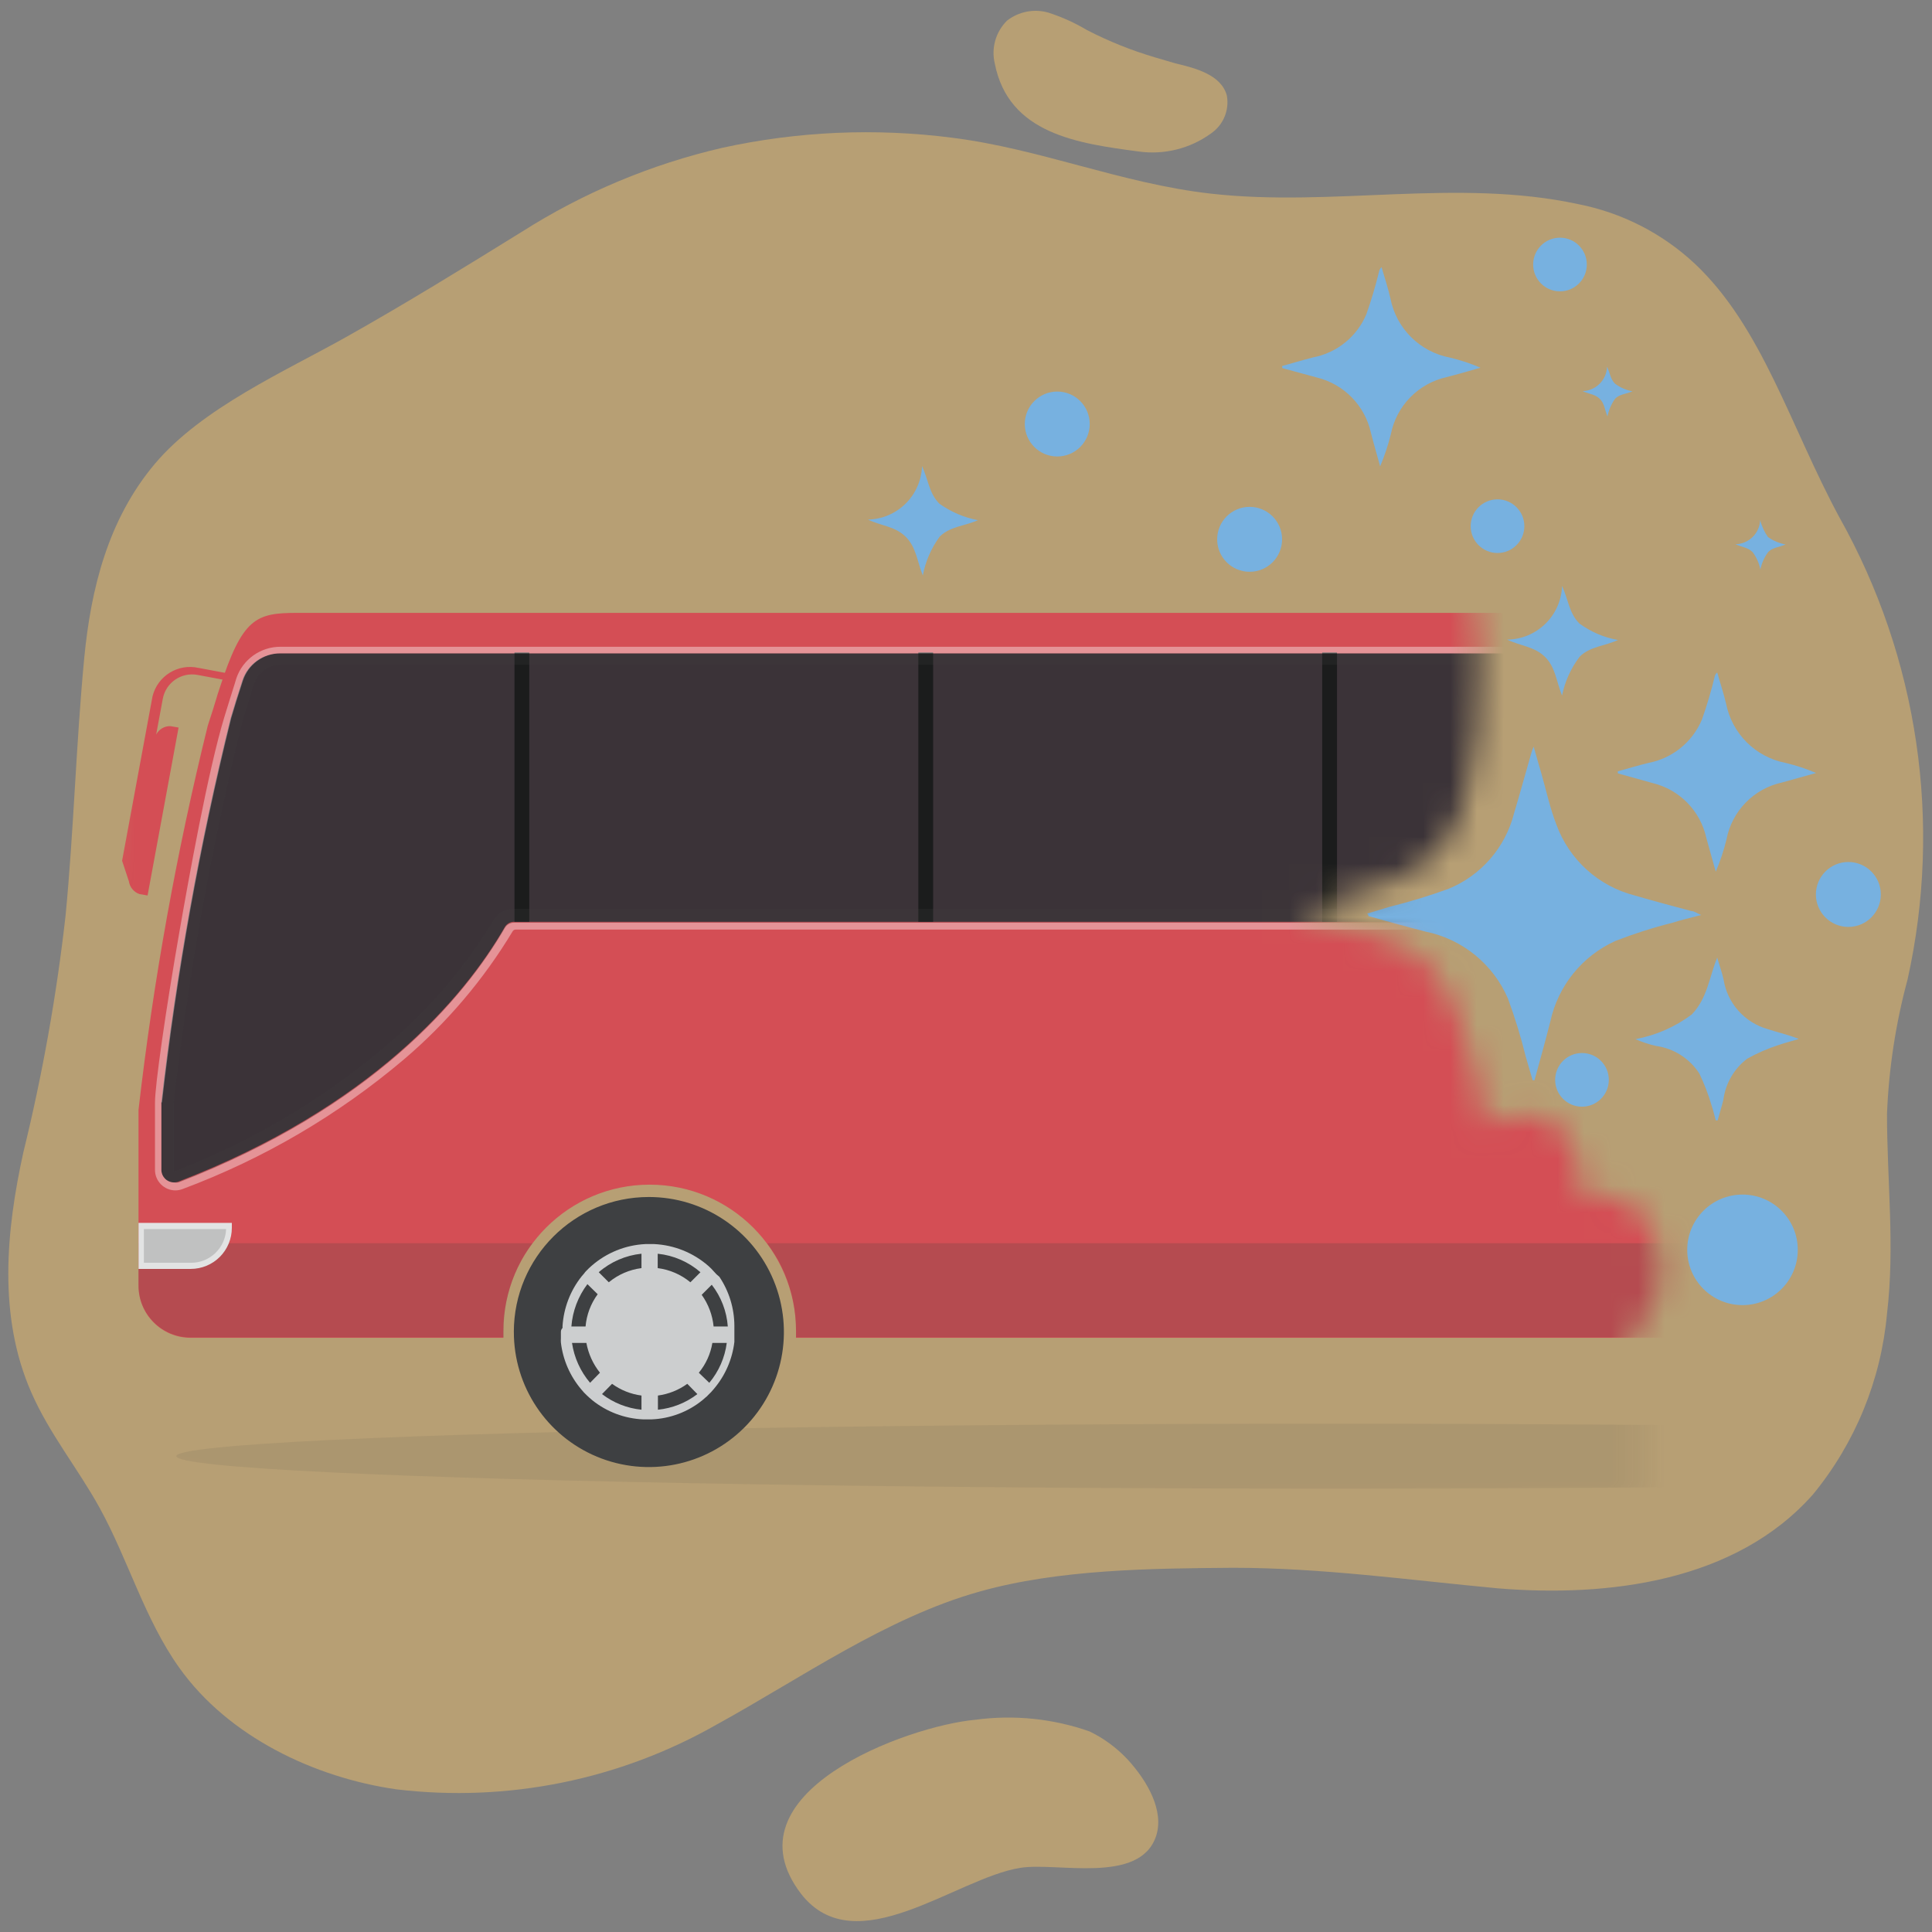 <svg xmlns="http://www.w3.org/2000/svg" xmlns:xlink="http://www.w3.org/1999/xlink" width="72" height="72" viewBox="0 0 72 72">
    <rect x="0" y="0" width="72" height="72" fill="#808080" stroke="none"/>
    <defs>
        <path id="prefix__a" d="M53.15.766c.138 0 .26.95.283 1.065.113.609.174 1.226.184 1.846.034 1.023-.012 2.047-.138 3.063-.084.667-.207 1.349-.352 2.007-.226 1.499-1.224 2.768-2.627 3.34-1.155.452-2.337.834-3.54 1.141 0 0-.045.092 0 .107h.07c.473.197.962.35 1.463.46.59.126 1.165.313 1.716.559.53.204 1.02.5 1.447.873.554.608.962 1.333 1.195 2.122.239.645.443 1.302.613 1.968.153.629.222 1.249.345 1.885.533-.25 1.12-.36 1.708-.322.56.077 1.067.368 1.417.812.373.668.516 1.44.406 2.198.749-.146 1.526.011 2.16.437.793.934 1.048 2.21.674 3.378-.284.616-.673 1.179-1.15 1.662l.613 2.443v3.83l-49.488.674-4.129-1.363C-.766 33.93.444 28.639 1.11 21.822L3.24.13l49.91.636z"/>
    </defs>
    <g fill="none" fill-rule="evenodd">
        <path fill="#FFC864" fill-rule="nonzero" d="M63.153 9.82c-1.212-1.13-2.717-1.896-4.343-2.214-4.519-.973-9.145.123-13.687-.39-3.332-.376-6.343-1.67-9.644-2.084-2.852-.366-5.746-.24-8.556.375-2.657.614-5.19 1.676-7.49 3.14-2.168 1.341-4.313 2.666-6.55 3.922-2.236 1.257-5.361 2.635-7.115 4.719-1.754 2.083-2.382 4.68-2.628 7.223-.306 3.201-.39 6.434-.697 9.612-.334 2.967-.859 5.91-1.57 8.809-.65 2.941-.95 6.128.291 8.954.667 1.532 1.739 2.842 2.543 4.297 1.073 1.946 1.678 4.151 2.972 5.967 1.83 2.573 5.04 4.098 8.096 4.534 4.137.495 8.324-.354 11.942-2.42 3.125-1.716 6.311-3.975 9.78-4.948 2.957-.835 6.397-.866 9.46-.889 3.302 0 6.58.46 9.866.766 4.098.337 8.854-.237 11.742-3.5 1.574-1.917 2.535-4.263 2.758-6.733.298-2.49 0-4.963 0-7.445.067-1.693.324-3.374.766-5.01 1.302-5.855.4-11.986-2.536-17.218-1.838-3.401-2.872-7.093-5.4-9.467z" opacity=".43"/>
        <g fill="#77B1E0" fill-rule="nonzero">
            <path d="M18.781 24.09l.835-.253c.747-.186 1.483-.41 2.206-.674 1.205-.498 2.104-1.534 2.428-2.796.23-.766.437-1.532.659-2.298.02-.068.045-.135.077-.2.107.376.191.682.283.989.184.636.322 1.294.56 1.907.476 1.313 1.571 2.306 2.925 2.65.697.207 1.41.391 2.114.582.1 0 .192.077.36.146-.414.107-.766.191-1.08.291-.718.18-1.424.406-2.114.674-1.24.56-2.14 1.673-2.428 3.003-.192.766-.39 1.455-.59 2.19h-.069l-.253-.865c-.181-.737-.404-1.463-.666-2.176-.55-1.283-1.695-2.216-3.064-2.497-.72-.183-1.432-.383-2.144-.582.015-.023.007-.038-.039-.092zM28.118 18.789c.383-.107.766-.222 1.142-.314.897-.17 1.648-.78 1.999-1.624.186-.525.344-1.06.475-1.6.012-.059.044-.11.092-.146.107.383.237.766.329 1.156.22 1.122 1.099 1.998 2.221 2.214.388.093.767.218 1.134.375l-1.264.353c-1.057.227-1.875 1.066-2.076 2.129-.1.408-.233.808-.398 1.195-.115-.414-.238-.835-.352-1.256-.22-1.008-.997-1.802-2-2.045l-1.294-.36-.008-.077zM15.61 3.684c.383-.107.766-.222 1.15-.321.89-.168 1.639-.773 1.99-1.609.186-.525.344-1.06.476-1.6.012-.06.045-.115.091-.154.115.39.238.766.33 1.164.219 1.121 1.099 1.995 2.221 2.206.388.093.767.218 1.134.376-.422.122-.843.245-1.264.352-1.053.235-1.868 1.07-2.076 2.13-.101.407-.235.807-.398 1.194-.115-.421-.238-.835-.345-1.256-.225-1.01-1.003-1.805-2.007-2.053l-1.294-.352-.008-.077zM31.826 25.729c.076.275.176.543.237.82.141.88.78 1.6 1.64 1.845.374.123.765.207 1.163.368-.245.076-.497.138-.766.23-.4.13-.788.3-1.156.505-.49.371-.81.923-.889 1.532-.061.253-.145.505-.214.766h-.07c-.053-.184-.091-.368-.152-.544-.12-.413-.274-.815-.46-1.202-.364-.561-.954-.936-1.616-1.027-.262-.06-.519-.145-.766-.253.761-.14 1.48-.455 2.099-.919.59-.613.65-1.394.95-2.121zM26.043 15.963c-.215-.529-.246-1.065-.644-1.448s-.911-.398-1.402-.636c1.107-.012 2.009-.893 2.046-1.999.23.49.26 1.019.65 1.402.425.31.915.52 1.433.612-.498.23-1.042.238-1.425.62-.326.427-.551.922-.658 1.449zM2.221 11.49c-.214-.53-.245-1.058-.643-1.448-.398-.39-.912-.399-1.402-.636 1.094-.024 1.978-.898 2.015-1.992.23.483.26 1.02.65 1.402.429.305.917.514 1.433.613-.498.222-1.042.23-1.425.613-.315.429-.53.924-.628 1.447zM33.434 11.267c-.046-.236-.146-.459-.291-.65-.176-.177-.414-.185-.636-.292.497-.012.9-.407.92-.904.055.229.154.444.29.636.195.138.417.232.652.276-.23.107-.475.107-.644.283-.144.193-.243.415-.291.651zM27.735 5.56c-.1-.237-.107-.482-.29-.658-.185-.176-.414-.176-.636-.283.496-.016.895-.415.911-.912.107.222.123.467.299.636.192.144.415.241.65.283-.229.1-.474.1-.65.276-.139.198-.235.422-.284.659z" transform="translate(32.17 9.957)"/>
        </g>
        <g transform="translate(1.532 20.68)">
            <mask id="prefix__b" fill="#fff">
                <use xlink:href="#prefix__a"/>
            </mask>
            <g mask="url(#prefix__b)">
                <g fill-rule="nonzero" transform="translate(2.298 1.532)">
                    <path fill="#D44E55" d="M3.577 2.68l1.272.238c.128-.345.498-.538.855-.445.357.093.586.44.53.805-.033.188-.14.354-.297.462-.156.108-.35.148-.537.113-.321-.075-.559-.346-.59-.674L3.531 2.94c-.603-.112-1.182.286-1.294.889L1.99 5.163c.103-.197.307-.319.529-.314l.306.053L1.67 11.16l-.307-.054c-.208-.074-.358-.256-.39-.475L.72 9.866l1.134-6.128c.189-.764.956-1.235 1.723-1.057z"/>
                    <path fill="#D44E55" d="M4.113 4.213c.146-.498.238-.766.238-.766C5.209.804 5.706.628 7.26.628h79.453c1.058 0 1.915.857 1.915 1.915l1.218 15.38v6.128c.002.469-.183.919-.513 1.25-.331.333-.78.52-1.249.52l-15.74 1.822v-.252c.004-.904-.22-1.795-.651-2.59-.953-1.763-2.795-2.862-4.8-2.862-2.003 0-3.846 1.1-4.798 2.863-.432.794-.656 1.685-.65 2.589v.252h-35.61v-.252c0-3.012-2.442-5.454-5.454-5.454-3.012 0-5.453 2.442-5.453 5.454v.252H3.27c-1.07 0-1.938-.867-1.938-1.937v-6.557c.555-4.822 1.417-9.604 2.581-14.316l.2-.62z"/>
                    <ellipse cx="45.766" cy="32.055" fill="#404041" opacity=".09" rx="43.024" ry="1.21"/>
                    <path fill="#3E4042" d="M15.32 27.421c-.004 2.036 1.22 3.874 3.1 4.655 1.88.781 4.046.353 5.487-1.086 1.441-1.439 1.873-3.604 1.094-5.485-.778-1.881-2.613-3.108-4.65-3.108-2.776 0-5.028 2.248-5.032 5.024z"/>
                    <path fill="#CCCECF" d="M17.073 27.421v.253c-.004.048-.004.097 0 .146.076.647.342 1.258.766 1.754l.092.107.1.1.107.099.107.092c.539.433 1.202.682 1.892.712h.314c.691-.027 1.355-.277 1.892-.712l.115-.1c.04-.029.075-.062.107-.1l.107-.106.1-.115c.423-.496.69-1.107.766-1.754V27.59v-.33-.069c-.003-.649-.198-1.283-.56-1.822l-.107-.092-.1-.108-.099-.107-.107-.1c-.561-.489-1.27-.774-2.014-.811h-.33c-.741.036-1.448.323-2.007.812l-.1.091-.091.092c-.032.03-.06.063-.084.1l-.092.107c-.422.53-.67 1.178-.713 1.854v.069c-.053.061-.06.1-.06.145zm.988-1.777l.383.376c-.258.351-.414.767-.452 1.202h-.528c.044-.572.251-1.12.597-1.578zm2.015-.597c-.448.057-.87.24-1.218.528l-.375-.375c.447-.388 1.004-.628 1.593-.69v.537zm2.198.153l-.375.375c-.348-.288-.77-.471-1.218-.528v-.536c.589.06 1.145.301 1.593.689zm1.019 2.022h-.529c-.042-.425-.195-.832-.444-1.18l.375-.375c.349.448.557.99.598 1.555zm-.69 2.099l-.39-.375c.263-.32.438-.703.505-1.111h.536c-.07.547-.297 1.062-.65 1.486zm-.444.421c-.427.327-.936.528-1.47.582v-.528c.395-.053.771-.203 1.095-.437l.375.383zm-3.554 0l.375-.383c.323.235.7.385 1.096.437v.528c-.535-.054-1.044-.255-1.47-.582zm-1.118-1.907h.536c.074.406.248.788.506 1.11l-.368.376c-.36-.423-.593-.938-.674-1.486z"/>
                    <path fill="#3E4042" d="M61.882 27.421c-.003 2.036 1.22 3.874 3.1 4.655 1.881.781 4.047.353 5.488-1.086 1.44-1.439 1.873-3.604 1.094-5.485-.778-1.881-2.614-3.108-4.65-3.108-2.776 0-5.028 2.248-5.032 5.024z"/>
                    <path fill="#CCCECF" d="M63.574 27.421c-.003.046-.003.092 0 .138v.061c-.003.018-.003.036 0 .054v.146c.072.648.34 1.26.766 1.754l.1.107.1.1.107.099.107.092c.538.434 1.201.684 1.892.712h.314c.715.001 1.41-.236 1.976-.674l.115-.1c.04-.028.075-.062.107-.099l.1-.107.1-.115c.426-.494.693-1.105.765-1.754-.003-.054-.003-.107 0-.161v-.046c-.003-.02-.003-.04 0-.061v-.337c-.039-.676-.285-1.323-.704-1.854l-.016-.1-.1-.107-.099-.107-.107-.1c-.558-.488-1.265-.775-2.007-.811h-.314c-.741.036-1.448.323-2.007.812l-.1.091-.091.092-.092.1-.092.107c-.42.531-.665 1.178-.705 1.854v.069c-.044.043-.082.092-.115.145zm.989-1.777l.375.376c-.253.354-.406.769-.444 1.202h-.529c.049-.576.267-1.125.628-1.578h-.03zm2.075-.597c-.448.057-.87.24-1.218.528l-.375-.375c.448-.388 1.004-.628 1.593-.69v.537zm2.199.153l-.376.375c-.345-.287-.765-.47-1.21-.528v-.536c.576.068 1.118.308 1.555.689h.03zm1.018 2.022h-.528c-.052-.428-.215-.835-.475-1.18l.375-.375c.349.448.556.99.598 1.555h.03zm-.689 2.099l-.375-.375c.263-.32.438-.703.505-1.111h.536c-.084.552-.326 1.068-.697 1.486h.031zm-.444.421c-.429.324-.937.525-1.47.582v-.528c.392-.053.766-.203 1.087-.437l.383.383zm-3.562 0l.383-.383c.323.235.7.385 1.095.437v.528c-.555-.046-1.086-.247-1.532-.582h.054zm-1.11-1.907h.536c.07.407.244.79.505 1.11l-.368.376c-.372-.417-.617-.933-.704-1.486h.03z"/>
                    <path fill="#3B3338" d="M87.112 12.14H15.32c-.134.001-.258.07-.33.184-1.531 2.658-5 6.725-12.17 9.498-.144.056-.306.037-.433-.05-.127-.088-.203-.232-.203-.386v-2.513c.551-4.825 1.413-9.61 2.581-14.323l.192-.636.245-.766c.199-.605.765-1.013 1.402-1.011h79.95c.262 0 .475.213.475.475l.697 8.97c-.016.322-.29.571-.613.558z"/>
                    <g fill="#1B1C1C">
                        <path d="M0.789 0.574L1.34 0.574 1.34 10.609 0.789 10.609z" transform="translate(14.553 1.532) rotate(-180 1.065 5.591)"/>
                        <path d="M15.84 0.574L16.391 0.574 16.391 10.609 15.84 10.609z" transform="translate(14.553 1.532) rotate(-180 16.116 5.591)"/>
                        <path d="M30.891 0.574L31.443 0.574 31.443 10.609 30.891 10.609z" transform="translate(14.553 1.532) rotate(-180 31.167 5.591)"/>
                        <path d="M39.202 0.574L39.753 0.574 39.753 10.609 39.202 10.609z" transform="translate(14.553 1.532) rotate(-180 39.477 5.591)"/>
                        <path d="M45.942 0.574L46.494 0.574 46.494 10.609 45.942 10.609z" transform="translate(14.553 1.532) rotate(-180 46.218 5.591)"/>
                    </g>
                    <path fill="#404041" d="M15.587 24.779c-.427.796-.65 1.685-.65 2.589v.26H3.27c-1.07 0-1.938-.868-1.938-1.938v-1.57h14.683c-.161.207-.305.427-.429.659zM62.104 24.779c-.432.794-.656 1.685-.651 2.589v.26H25.836v-.26c0-.904-.224-1.793-.651-2.59-.13-.227-.273-.447-.43-.658h37.762c-.153.21-.291.43-.413.659zM2.206 18.873v2.513c0 .259.208.47.467.474.056.011.113.011.169 0 7.17-2.772 10.608-6.84 12.17-9.497.072-.114.196-.184.33-.184h71.77c.323-.004.582-.267.582-.59l-.697-8.97c0-.125-.05-.246-.139-.335-.089-.09-.21-.14-.335-.14H6.626c-.637-.001-1.203.407-1.402 1.012l-.245.766-.192.635C3.62 9.27 2.757 14.051 2.206 18.873zm.437 0c.552-4.78 1.406-9.52 2.558-14.193l.199-.636c.146-.467.23-.766.237-.766.138-.428.539-.717.989-.712h79.927l.697 8.954c-.004.077-.068.138-.145.138H15.28c-.288.004-.553.154-.705.398-1.041 1.731-2.355 3.283-3.89 4.596-2.382 2.05-5.1 3.673-8.036 4.795v-2.574h-.007z" opacity=".21"/>
                    <path fill="#FFF" d="M1.946 18.873v2.513c0 .423.342.765.765.765.092-.001.183-.02.269-.053 3.011-1.124 5.805-2.762 8.257-4.841 1.597-1.361 2.963-2.973 4.044-4.772.023-.032.06-.052.1-.054h71.77c.466-.004.842-.383.842-.85l-.697-8.97c-.024-.404-.36-.72-.766-.72H6.626c-.744-.003-1.407.469-1.647 1.173 0 0-.085.29-.238.766l-.199.643c-.62 2.015-1.37 6.235-1.67 7.95-.536 3.057-.926 5.822-.926 6.45zm.26 0c.551-4.825 1.413-9.61 2.581-14.323l.192-.636.245-.766c.199-.605.765-1.013 1.402-1.011h79.927c.262 0 .475.213.475.475l.697 8.97c0 .322-.26.585-.582.59H15.319c-.134 0-.258.07-.33.183-1.531 2.658-5 6.725-12.17 9.498-.056.01-.113.01-.169 0-.26-.004-.467-.216-.467-.475v-2.505h.023z" opacity=".39"/>
                    <path fill="#E2E3E3" d="M1.333 23.362H4.81v.184c0 .406-.161.795-.448 1.083-.288.287-.677.448-1.084.448H1.333v-1.715z"/>
                    <path fill="#404041" d="M1.532 23.591h3.064c-.025.705-.606 1.261-1.31 1.257H1.532V23.59z" opacity=".21"/>
                </g>
            </g>
        </g>
        <circle cx="64.938" cy="46.578" r="2.06" fill="#77B1E0" fill-rule="nonzero"/>
        <circle cx="68.883" cy="33.334" r="1.21" fill="#77B1E0" fill-rule="nonzero"/>
        <circle cx="46.57" cy="20.099" r="1.21" fill="#77B1E0" fill-rule="nonzero"/>
        <circle cx="39.401" cy="15.802" r="1.21" fill="#77B1E0" fill-rule="nonzero"/>
        <circle cx="55.808" cy="19.609" r="1" fill="#77B1E0" fill-rule="nonzero"/>
        <circle cx="58.136" cy="9.858" r="1" fill="#77B1E0" fill-rule="nonzero"/>
        <circle cx="58.956" cy="40.243" r="1" fill="#77B1E0" fill-rule="nonzero"/>
        <path fill="#FFC864" fill-rule="nonzero" d="M42.005 65.55c.766.828 1.386 1.939 1.08 2.873-.605 1.823-3.7.965-5.063 1.187-2.39.376-6.128 3.577-8.165.973-2.88-3.753 3.937-6.266 6.51-6.495 1.427-.19 2.879-.04 4.236.436.526.254 1.001.602 1.402 1.027zM43.04 2.137c-.876-.259-1.725-.6-2.536-1.019-.454-.27-.937-.488-1.44-.65-.53-.149-1.097-.038-1.532.298-.423.416-.598 1.024-.46 1.6.514 2.628 3.102 2.98 5.362 3.28.949.133 1.912-.106 2.689-.667.464-.314.7-.873.597-1.425-.214-.766-1.149-1.011-1.923-1.195l-.758-.222z" opacity=".43"/>
    </g>
</svg>
